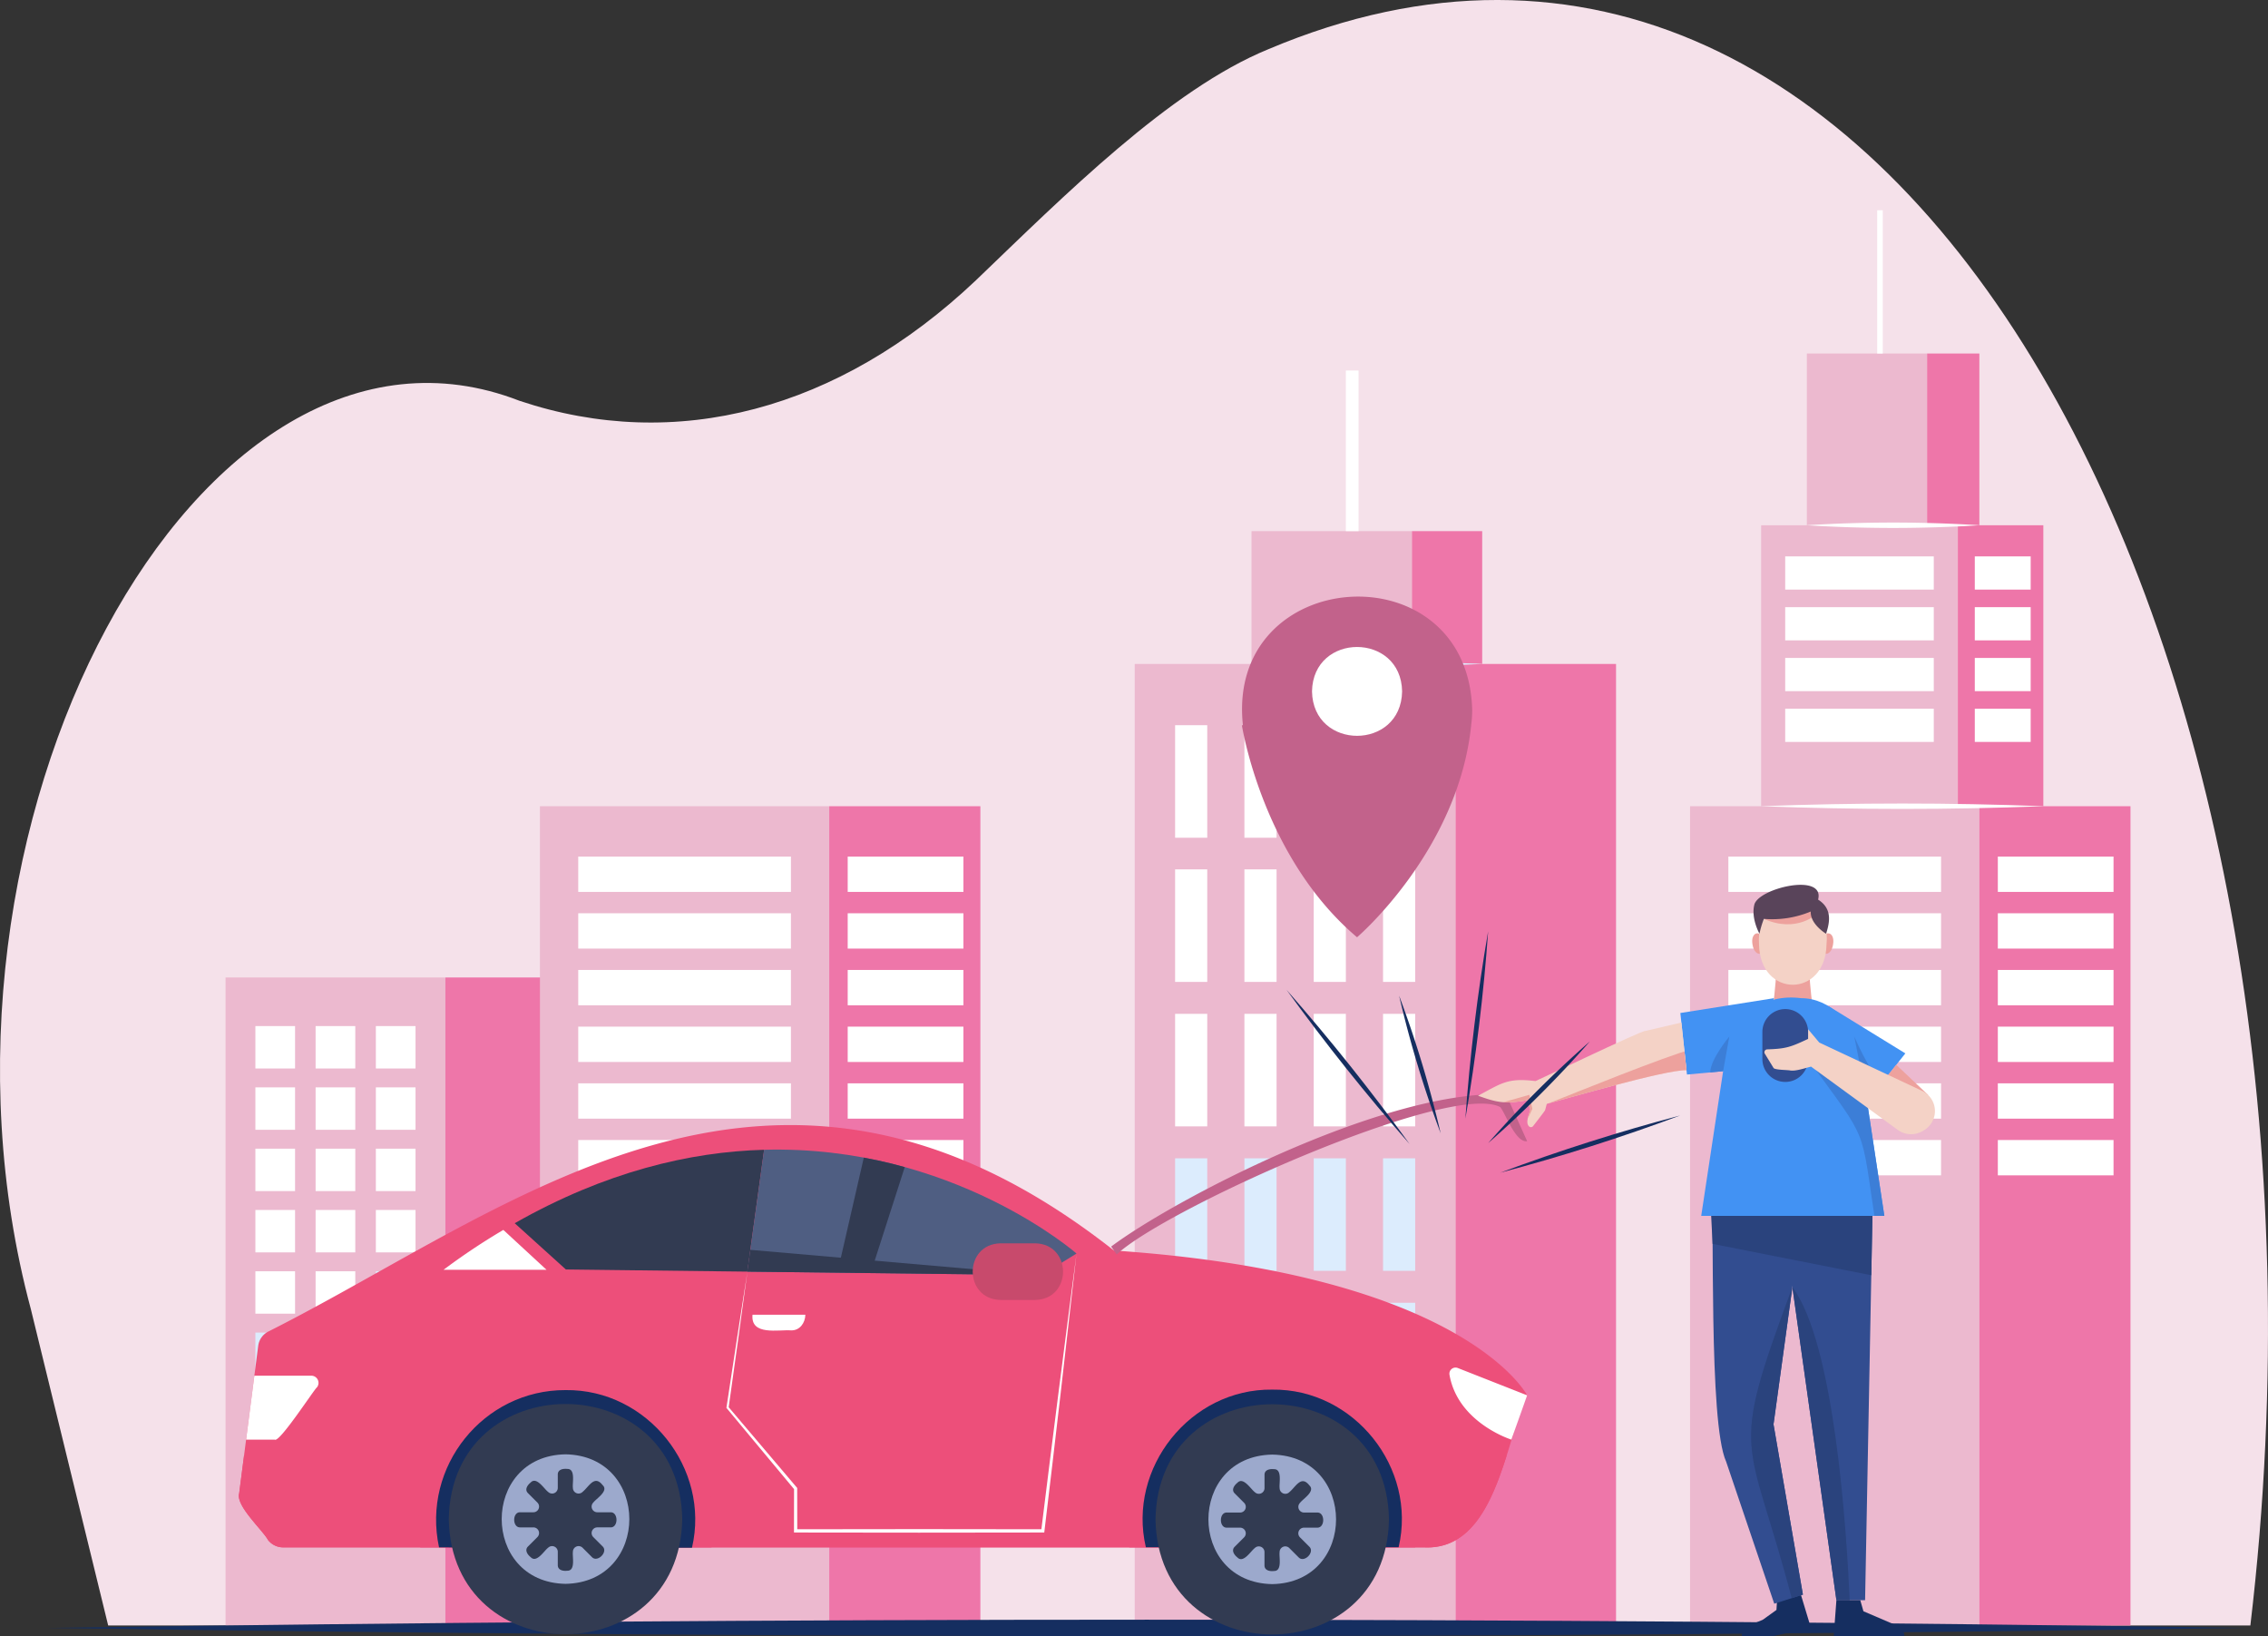 <svg xmlns="http://www.w3.org/2000/svg" xmlns:xlink="http://www.w3.org/1999/xlink" width="559.12" height="403.265" viewBox="0 0 559.12 403.265">
  <rect x="0" y="0" width="559.12" height="403.265" fill="#333333" stroke="none"/>
  <defs>
    <clipPath id="clip-path">
      <path id="Path_118580" data-name="Path 118580" d="M239.447,1218.086H520.735c17.622.807,19.9-25.917,25.391-37.482,0,0-15.333-29.842-101.874-35.689-83.872-66-148.121-10.392-208.406,19.942a4.624,4.624,0,0,0-2.551,3.562l-4.693,36.349c-.928,3.041,5.887,9.162,7.1,11.479A4.729,4.729,0,0,0,239.447,1218.086Z" transform="translate(-228.516 -1113.993)" fill="#ed4f7a"/>
    </clipPath>
    <clipPath id="clip-path-2">
      <path id="Path_118597" data-name="Path 118597" d="M824.59,1164.445s-30.623-26.854-77.015-25.573l-4.132,30.037,72.517.865Z" transform="translate(-743.444 -1138.828)" fill="#323b52"/>
    </clipPath>
    <clipPath id="clip-path-3">
      <path id="Path_118612" data-name="Path 118612" d="M1767.689,899.024c.207,13.314,16.432,13.313,16.638,0C1785.8,885.395,1766.654,885.261,1767.689,899.024Z" transform="translate(-1767.649 -888.752)" fill="#f4d2c6"/>
    </clipPath>
    <clipPath id="clip-path-4">
      <path id="Path_118617" data-name="Path 118617" d="M1809.167,1162.285l-2.007,105.166h-7.073l-14.825-105.4Z" transform="translate(-1785.262 -1162.048)" fill="#324d90"/>
    </clipPath>
    <clipPath id="clip-path-5">
      <path id="Path_118620" data-name="Path 118620" d="M1743.248,1162.048l-8.5,61.827-.073.012,7.285,42.189-7.062,2.243-11.863-35.017c-4.391-9.618-2.793-60.025-3.693-71.016Z" transform="translate(-1719.343 -1162.048)" fill="#324d90"/>
    </clipPath>
    <clipPath id="clip-path-6">
      <path id="Path_118624" data-name="Path 118624" d="M1715.169,999.735c1.59-10.573,9.663-15.874,18.714-14.7,7.187,0,13.346,6.186,14.634,14.7l5.9,38.962H1709.27Z" transform="translate(-1709.27 -984.875)" fill="#4292f3"/>
    </clipPath>
    <clipPath id="clip-path-7">
      <path id="Path_118633" data-name="Path 118633" d="M1569.436,1010.228l-8.821,2.05c-.578-.342-28.53,13.148-29.719,13.54l4.009,4.812c5.733-1.483,30.294-8.737,35.791-8.666Z" transform="translate(-1530.897 -1010.228)" fill="#f4d2c6"/>
    </clipPath>
    <clipPath id="clip-path-8">
      <path id="Path_118636" data-name="Path 118636" d="M1497.4,1068.69c-6.864-.849-8.327.567-14.115,3.612,5.119,1.85,6.747,1.993,12.111,1.13l.759,2.135c-.122,1.188-1.262,3.136-.371,4.214h0a.678.678,0,0,0,1.079.012c.96-1.235,2.856-3.686,2.937-3.889.109-.272.708-2.668.708-2.668Z" transform="translate(-1483.288 -1068.447)" fill="#f4d2c6"/>
    </clipPath>
  </defs>
  <g id="img_overview" data-name="img overview" transform="translate(-165.14 -311.847)">
    <g id="Group_222193" data-name="Group 222193" transform="translate(165.14 311.846)">
      <g id="Group_222184" data-name="Group 222184" transform="translate(0)">
        <path id="Path_118572" data-name="Path 118572" d="M477.835,323.971c-24.31,9.923-50.577,36.326-72.13,56.986-33.791,31.986-73.977,42.586-112.5,29.674C214.168,379.945,140.98,515.97,172.732,634.466c0,0,19.079,78.029,19.079,78.029h528.1c28.367-238.943-85.446-454.766-242.076-388.525" transform="translate(-165.14 -311.846)" fill="#f5e1ea"/>
        <g id="Group_222183" data-name="Group 222183" transform="translate(55.601 51.827)">
          <g id="Group_222163" data-name="Group 222163" transform="translate(224.131 39.501)">
            <path id="Path_118643" data-name="Path 118643" d="M0,0H79.108V237H0Z" transform="translate(0 72.321)" fill="#ecb9cf"/>
            <rect id="Rectangle_158555" data-name="Rectangle 158555" width="39.554" height="237" transform="translate(79.108 72.321)" fill="#ee76a9"/>
            <g id="Group_222161" data-name="Group 222161" transform="translate(9.961 87.417)">
              <g id="Group_222156" data-name="Group 222156">
                <rect id="Rectangle_158556" data-name="Rectangle 158556" width="7.925" height="27.738" fill="#fff"/>
                <rect id="Rectangle_158557" data-name="Rectangle 158557" width="7.925" height="27.738" transform="translate(17.087)" fill="#fff"/>
                <rect id="Rectangle_158558" data-name="Rectangle 158558" width="7.925" height="27.738" transform="translate(34.175)" fill="#dcecfd"/>
                <rect id="Rectangle_158559" data-name="Rectangle 158559" width="7.925" height="27.738" transform="translate(51.262)" fill="#dcecfd"/>
              </g>
              <g id="Group_222157" data-name="Group 222157" transform="translate(0 35.537)">
                <rect id="Rectangle_158560" data-name="Rectangle 158560" width="7.925" height="27.738" fill="#fff"/>
                <rect id="Rectangle_158561" data-name="Rectangle 158561" width="7.925" height="27.738" transform="translate(17.087)" fill="#fff"/>
                <rect id="Rectangle_158562" data-name="Rectangle 158562" width="7.925" height="27.738" transform="translate(34.175)" fill="#fff"/>
                <rect id="Rectangle_158563" data-name="Rectangle 158563" width="7.925" height="27.738" transform="translate(51.262)" fill="#fff"/>
              </g>
              <g id="Group_222158" data-name="Group 222158" transform="translate(0 71.145)">
                <rect id="Rectangle_158564" data-name="Rectangle 158564" width="7.925" height="27.738" fill="#fff"/>
                <rect id="Rectangle_158565" data-name="Rectangle 158565" width="7.925" height="27.738" transform="translate(17.087)" fill="#fff"/>
                <rect id="Rectangle_158566" data-name="Rectangle 158566" width="7.925" height="27.738" transform="translate(34.175)" fill="#fff"/>
                <rect id="Rectangle_158567" data-name="Rectangle 158567" width="7.925" height="27.738" transform="translate(51.262)" fill="#fff"/>
              </g>
              <g id="Group_222159" data-name="Group 222159" transform="translate(0 106.753)">
                <rect id="Rectangle_158568" data-name="Rectangle 158568" width="7.925" height="27.738" fill="#dcecfd"/>
                <rect id="Rectangle_158569" data-name="Rectangle 158569" width="7.925" height="27.738" transform="translate(17.087)" fill="#dcecfd"/>
                <rect id="Rectangle_158570" data-name="Rectangle 158570" width="7.925" height="27.738" transform="translate(34.175)" fill="#dcecfd"/>
                <rect id="Rectangle_158571" data-name="Rectangle 158571" width="7.925" height="27.738" transform="translate(51.262)" fill="#dcecfd"/>
              </g>
              <g id="Group_222160" data-name="Group 222160" transform="translate(0 142.361)">
                <rect id="Rectangle_158572" data-name="Rectangle 158572" width="7.925" height="27.738" fill="#dcecfd"/>
                <rect id="Rectangle_158573" data-name="Rectangle 158573" width="7.925" height="27.738" transform="translate(17.087)" fill="#dcecfd"/>
                <rect id="Rectangle_158574" data-name="Rectangle 158574" width="7.925" height="27.738" transform="translate(34.175)" fill="#dcecfd"/>
                <rect id="Rectangle_158575" data-name="Rectangle 158575" width="7.925" height="27.738" transform="translate(51.262)" fill="#dcecfd"/>
              </g>
            </g>
            <g id="Group_222162" data-name="Group 222162" transform="translate(28.794)">
              <rect id="Rectangle_158576" data-name="Rectangle 158576" width="39.554" height="32.738" transform="translate(0 39.583)" fill="#ecb9cf"/>
              <path id="Path_118644" data-name="Path 118644" d="M0,0H17.319V32.738H0Z" transform="translate(39.554 39.583)" fill="#ee76a9"/>
              <rect id="Rectangle_158578" data-name="Rectangle 158578" width="3.126" height="39.583" transform="translate(23.266)" fill="#fff"/>
            </g>
            <path id="Path_118573" data-name="Path 118573" d="M1179.741,848.49c18.868-.885,38-.892,56.873,0-18.868.893-38,.885-56.873,0Z" transform="translate(-1150.947 -776.168)" fill="#dcecfd"/>
          </g>
          <g id="Group_222171" data-name="Group 222171" transform="translate(0 189.101)">
            <rect id="Rectangle_158579" data-name="Rectangle 158579" width="54.195" height="159.721" fill="#ecb9cf"/>
            <path id="Path_118642" data-name="Path 118642" d="M0,0H35.563V159.721H0Z" transform="translate(54.195)" fill="#ee76a9"/>
            <g id="Group_222170" data-name="Group 222170" transform="translate(7.359 11.979)">
              <g id="Group_222164" data-name="Group 222164">
                <rect id="Rectangle_158581" data-name="Rectangle 158581" width="9.78" height="10.452" fill="#fff"/>
                <rect id="Rectangle_158582" data-name="Rectangle 158582" width="9.78" height="10.452" transform="translate(14.848)" fill="#fff"/>
                <rect id="Rectangle_158583" data-name="Rectangle 158583" width="9.78" height="10.452" transform="translate(29.697)" fill="#fff"/>
              </g>
              <g id="Group_222165" data-name="Group 222165" transform="translate(0 15.109)">
                <rect id="Rectangle_158584" data-name="Rectangle 158584" width="9.78" height="10.452" fill="#fff"/>
                <rect id="Rectangle_158585" data-name="Rectangle 158585" width="9.78" height="10.452" transform="translate(14.848)" fill="#fff"/>
                <rect id="Rectangle_158586" data-name="Rectangle 158586" width="9.78" height="10.452" transform="translate(29.697)" fill="#fff"/>
              </g>
              <g id="Group_222166" data-name="Group 222166" transform="translate(0 30.217)">
                <rect id="Rectangle_158587" data-name="Rectangle 158587" width="9.78" height="10.452" fill="#fff"/>
                <rect id="Rectangle_158588" data-name="Rectangle 158588" width="9.78" height="10.452" transform="translate(14.848)" fill="#fff"/>
                <rect id="Rectangle_158589" data-name="Rectangle 158589" width="9.78" height="10.452" transform="translate(29.697)" fill="#fff"/>
              </g>
              <g id="Group_222167" data-name="Group 222167" transform="translate(0 45.326)">
                <rect id="Rectangle_158590" data-name="Rectangle 158590" width="9.78" height="10.452" fill="#fff"/>
                <rect id="Rectangle_158591" data-name="Rectangle 158591" width="9.78" height="10.452" transform="translate(14.848)" fill="#fff"/>
                <rect id="Rectangle_158592" data-name="Rectangle 158592" width="9.78" height="10.452" transform="translate(29.697)" fill="#fff"/>
              </g>
              <g id="Group_222168" data-name="Group 222168" transform="translate(0 60.434)">
                <rect id="Rectangle_158593" data-name="Rectangle 158593" width="9.78" height="10.452" fill="#fff"/>
                <rect id="Rectangle_158594" data-name="Rectangle 158594" width="9.78" height="10.452" transform="translate(14.848)" fill="#fff"/>
                <rect id="Rectangle_158595" data-name="Rectangle 158595" width="9.78" height="10.452" transform="translate(29.697)" fill="#dcecfd"/>
              </g>
              <g id="Group_222169" data-name="Group 222169" transform="translate(0 75.543)">
                <rect id="Rectangle_158596" data-name="Rectangle 158596" width="9.78" height="10.452" fill="#dcecfd"/>
                <rect id="Rectangle_158597" data-name="Rectangle 158597" width="9.78" height="10.452" transform="translate(14.848)" fill="#dcecfd"/>
                <rect id="Rectangle_158598" data-name="Rectangle 158598" width="9.78" height="10.452" transform="translate(29.697)" fill="#dcecfd"/>
              </g>
            </g>
          </g>
          <g id="Group_222175" data-name="Group 222175" transform="translate(77.509 146.891)">
            <g id="Group_222173" data-name="Group 222173">
              <rect id="Rectangle_158599" data-name="Rectangle 158599" width="71.317" height="201.932" fill="#ecb9cf"/>
              <rect id="Rectangle_158600" data-name="Rectangle 158600" width="37.26" height="200.909" transform="translate(71.317)" fill="#ee76a9"/>
              <g id="Group_222172" data-name="Group 222172" transform="translate(9.442 12.41)">
                <rect id="Rectangle_158601" data-name="Rectangle 158601" width="52.432" height="8.707" fill="#fff"/>
                <rect id="Rectangle_158602" data-name="Rectangle 158602" width="52.432" height="8.707" transform="translate(0 13.973)" fill="#fff"/>
                <rect id="Rectangle_158603" data-name="Rectangle 158603" width="52.432" height="8.707" transform="translate(0 27.945)" fill="#fff"/>
                <rect id="Rectangle_158604" data-name="Rectangle 158604" width="52.432" height="8.707" transform="translate(0 41.918)" fill="#fff"/>
                <rect id="Rectangle_158605" data-name="Rectangle 158605" width="52.432" height="8.707" transform="translate(0 55.89)" fill="#fff"/>
                <rect id="Rectangle_158606" data-name="Rectangle 158606" width="52.432" height="8.707" transform="translate(0 69.863)" fill="#fff"/>
              </g>
            </g>
            <g id="Group_222174" data-name="Group 222174" transform="translate(75.872 12.41)">
              <rect id="Rectangle_158607" data-name="Rectangle 158607" width="28.524" height="8.707" fill="#fff"/>
              <rect id="Rectangle_158608" data-name="Rectangle 158608" width="28.524" height="8.707" transform="translate(0 13.973)" fill="#fff"/>
              <rect id="Rectangle_158609" data-name="Rectangle 158609" width="28.524" height="8.707" transform="translate(0 27.945)" fill="#fff"/>
              <rect id="Rectangle_158610" data-name="Rectangle 158610" width="28.524" height="8.707" transform="translate(0 41.918)" fill="#fff"/>
              <rect id="Rectangle_158611" data-name="Rectangle 158611" width="28.524" height="8.707" transform="translate(0 55.89)" fill="#fff"/>
              <rect id="Rectangle_158612" data-name="Rectangle 158612" width="28.524" height="8.707" transform="translate(0 69.863)" fill="#fff"/>
            </g>
          </g>
          <g id="Group_222182" data-name="Group 222182" transform="translate(361.043)">
            <g id="Group_222179" data-name="Group 222179" transform="translate(0 146.891)">
              <g id="Group_222177" data-name="Group 222177">
                <rect id="Rectangle_158613" data-name="Rectangle 158613" width="71.317" height="201.932" fill="#ecb9cf"/>
                <rect id="Rectangle_158614" data-name="Rectangle 158614" width="37.259" height="201.932" transform="translate(71.317)" fill="#ee76a9"/>
                <g id="Group_222176" data-name="Group 222176" transform="translate(9.442 12.41)">
                  <rect id="Rectangle_158615" data-name="Rectangle 158615" width="52.432" height="8.707" fill="#fff"/>
                  <rect id="Rectangle_158616" data-name="Rectangle 158616" width="52.432" height="8.707" transform="translate(0 13.973)" fill="#fff"/>
                  <rect id="Rectangle_158617" data-name="Rectangle 158617" width="52.432" height="8.707" transform="translate(0 27.945)" fill="#fff"/>
                  <rect id="Rectangle_158618" data-name="Rectangle 158618" width="52.432" height="8.707" transform="translate(0 41.918)" fill="#fff"/>
                  <rect id="Rectangle_158619" data-name="Rectangle 158619" width="52.432" height="8.707" transform="translate(0 55.89)" fill="#fff"/>
                  <rect id="Rectangle_158620" data-name="Rectangle 158620" width="52.432" height="8.707" transform="translate(0 69.863)" fill="#fff"/>
                </g>
              </g>
              <g id="Group_222178" data-name="Group 222178" transform="translate(75.872 12.41)">
                <rect id="Rectangle_158621" data-name="Rectangle 158621" width="28.524" height="8.707" fill="#fff"/>
                <rect id="Rectangle_158622" data-name="Rectangle 158622" width="28.524" height="8.707" transform="translate(0 13.973)" fill="#fff"/>
                <rect id="Rectangle_158623" data-name="Rectangle 158623" width="28.524" height="8.707" transform="translate(0 27.945)" fill="#fff"/>
                <rect id="Rectangle_158624" data-name="Rectangle 158624" width="28.524" height="8.707" transform="translate(0 41.918)" fill="#fff"/>
                <rect id="Rectangle_158625" data-name="Rectangle 158625" width="28.524" height="8.707" transform="translate(0 55.89)" fill="#fff"/>
                <rect id="Rectangle_158626" data-name="Rectangle 158626" width="28.524" height="8.707" transform="translate(0 69.863)" fill="#fff"/>
              </g>
            </g>
            <rect id="Rectangle_158627" data-name="Rectangle 158627" width="48.491" height="69.253" transform="translate(17.522 77.638)" fill="#ecb9cf"/>
            <rect id="Rectangle_158628" data-name="Rectangle 158628" width="21.079" height="69.253" transform="translate(66.013 77.638)" fill="#ee76a9"/>
            <rect id="Rectangle_158629" data-name="Rectangle 158629" width="29.639" height="42.33" transform="translate(28.794 35.308)" fill="#ecb9cf"/>
            <rect id="Rectangle_158630" data-name="Rectangle 158630" width="12.884" height="42.33" transform="translate(58.433 35.308)" fill="#ee76a9"/>
            <path id="Path_118574" data-name="Path 118574" d="M1592.914,963.813c23.085-.885,46.484-.892,69.57,0-23.085.892-46.484.885-69.57,0Z" transform="translate(-1575.392 -816.923)" fill="#fff"/>
            <path id="Path_118575" data-name="Path 118575" d="M1629.982,736.071a339.646,339.646,0,0,1,42.523,0,339.506,339.506,0,0,1-42.523,0Z" transform="translate(-1601.188 -658.434)" fill="#fff"/>
            <g id="Group_222180" data-name="Group 222180" transform="translate(23.453 85.312)">
              <rect id="Rectangle_158631" data-name="Rectangle 158631" width="36.629" height="8.183" fill="#fff"/>
              <rect id="Rectangle_158632" data-name="Rectangle 158632" width="36.629" height="8.183" transform="translate(0 12.515)" fill="#fff"/>
              <rect id="Rectangle_158633" data-name="Rectangle 158633" width="36.629" height="8.183" transform="translate(0 25.031)" fill="#fff"/>
              <rect id="Rectangle_158634" data-name="Rectangle 158634" width="36.629" height="8.183" transform="translate(0 37.546)" fill="#fff"/>
            </g>
            <g id="Group_222181" data-name="Group 222181" transform="translate(70.193 85.312)">
              <rect id="Rectangle_158635" data-name="Rectangle 158635" width="13.779" height="8.183" fill="#fff"/>
              <rect id="Rectangle_158636" data-name="Rectangle 158636" width="13.779" height="8.183" transform="translate(0 12.515)" fill="#fff"/>
              <rect id="Rectangle_158637" data-name="Rectangle 158637" width="13.779" height="8.183" transform="translate(0 25.031)" fill="#fff"/>
              <rect id="Rectangle_158638" data-name="Rectangle 158638" width="13.779" height="8.183" transform="translate(0 37.546)" fill="#fff"/>
            </g>
            <rect id="Rectangle_158639" data-name="Rectangle 158639" width="1.375" height="35.308" transform="translate(46.133)" fill="#fff"/>
          </g>
        </g>
      </g>
    </g>
    <path id="Path_118576" data-name="Path 118576" d="M203.228,1626.718c179.858-2.684,362.379-2.711,542.234,0-179.854,2.712-362.376,2.685-542.234,0Z" transform="translate(-26.506 -913.629)" fill="#152e60"/>
    <g id="Group_222206" data-name="Group 222206" transform="translate(224.014 581.559)">
      <g id="Group_222205" data-name="Group 222205" transform="translate(0 0)">
        <g id="Group_222204" data-name="Group 222204" transform="translate(0 7.591)">
          <g id="Group_222195" data-name="Group 222195">
            <path id="Path_118577" data-name="Path 118577" d="M239.447,1218.086H520.735c17.622.807,19.9-25.917,25.391-37.482,0,0-15.333-29.842-101.874-35.689-83.872-66-148.121-10.392-208.406,19.942a4.624,4.624,0,0,0-2.551,3.562l-4.693,36.349c-.928,3.041,5.887,9.162,7.1,11.479A4.729,4.729,0,0,0,239.447,1218.086Z" transform="translate(-228.516 -1113.993)" fill="#ed4f7a"/>
            <g id="Group_222194" data-name="Group 222194" clip-path="url(#clip-path)">
              <rect id="Rectangle_158654" data-name="Rectangle 158654" width="326.543" height="24.865" transform="translate(-8.932 81.471)" fill="#ed4f7a"/>
              <path id="Path_118578" data-name="Path 118578" d="M1163.474,1363.367c47.819.817,47.811,71.946,0,72.756-47.818-.817-47.81-71.946,0-72.756" transform="translate(-908.709 -1302.652)" fill="#ed4f7a"/>
              <path id="Path_118579" data-name="Path 118579" d="M483.021,1406.355c-.817,47.819-71.946,47.812-72.756,0C411.082,1358.536,482.211,1358.544,483.021,1406.355Z" transform="translate(-366.015 -1308.043)" fill="#ed4f7a"/>
            </g>
          </g>
          <g id="Group_222197" data-name="Group 222197" transform="translate(48.632 65.321)">
            <path id="Path_118581" data-name="Path 118581" d="M460.193,1382.289c-20.237-.086-35.507,18.856-31.2,38.769,15.157.043,47.095.136,62.354.091C495.941,1401.576,480.347,1382.03,460.193,1382.289Z" transform="translate(-428.262 -1382.286)" fill="#152e60"/>
            <g id="Group_222196" data-name="Group 222196" transform="translate(3.131 3.426)">
              <path id="Path_118582" data-name="Path 118582" d="M498.677,1424.728c-.646,37.829-56.915,37.823-57.556,0C441.767,1386.9,498.037,1386.905,498.677,1424.728Z" transform="translate(-441.121 -1396.358)" fill="#323b52"/>
              <path id="Path_118583" data-name="Path 118583" d="M510.434,1479.241c-20.979-.376-20.976-31.553,0-31.926C531.413,1447.691,531.409,1478.868,510.434,1479.241Z" transform="translate(-481.656 -1434.909)" fill="#9ca9cc"/>
              <path id="Path_118584" data-name="Path 118584" d="M531.11,1472.712h-3.265a1.4,1.4,0,0,1-.991-2.392c.7-.968,3.869-2.841,2.309-4.29-2.034-2.632-3.378.381-4.944,1.655a1.4,1.4,0,0,1-2.392-.991c-.174-1.2.711-4.718-1.4-4.666-1.005-.111-2.345.126-2.326,1.4v3.265a1.4,1.4,0,0,1-2.392.991c-.968-.7-2.841-3.869-4.29-2.309-.789.632-1.568,1.747-.654,2.635l2.309,2.309a1.4,1.4,0,0,1-.991,2.392h-3.265c-1.951-.051-1.946,3.779,0,3.727h3.265a1.4,1.4,0,0,1,.991,2.392l-2.309,2.309c-.9.88-.145,2.012.654,2.635,1.457,1.548,3.312-1.587,4.29-2.309a1.4,1.4,0,0,1,2.392.991v3.265c-.018,1.262,1.321,1.525,2.326,1.4,2.114.041,1.228-3.446,1.4-4.667a1.4,1.4,0,0,1,2.392-.991l2.309,2.309c1.365,1.4,4.036-1.272,2.635-2.635l-2.309-2.309a1.4,1.4,0,0,1,.991-2.392h3.265C533.061,1476.49,533.056,1472.66,531.11,1472.712Z" transform="translate(-491.229 -1446.021)" fill="#323b52"/>
              <path id="Path_118585" data-name="Path 118585" d="M547.332,1495.454c-.128,7.478-11.251,7.476-11.377,0C536.083,1487.976,547.206,1487.977,547.332,1495.454Z" transform="translate(-512.866 -1467.085)" fill="#323b52"/>
            </g>
          </g>
          <g id="Group_222199" data-name="Group 222199" transform="translate(222.801 65.202)">
            <path id="Path_118586" data-name="Path 118586" d="M1175.585,1381.8c-20.154-.26-35.748,19.289-31.155,38.86h62.311C1211.333,1401.084,1195.739,1381.538,1175.585,1381.8Z" transform="translate(-1143.621 -1381.795)" fill="#152e60"/>
            <g id="Group_222198" data-name="Group 222198" transform="translate(3.186 3.611)">
              <path id="Path_118587" data-name="Path 118587" d="M1214.263,1425c-.646,37.829-56.916,37.823-57.556,0C1157.353,1387.168,1213.622,1387.174,1214.263,1425Z" transform="translate(-1156.707 -1396.628)" fill="#323b52"/>
              <path id="Path_118588" data-name="Path 118588" d="M1226.019,1479.51c-20.979-.376-20.976-31.553,0-31.926C1247,1447.96,1246.995,1479.137,1226.019,1479.51Z" transform="translate(-1197.241 -1435.178)" fill="#9ca9cc"/>
              <path id="Path_118589" data-name="Path 118589" d="M1246.7,1472.981h-3.265a1.4,1.4,0,0,1-.991-2.392c.7-.968,3.869-2.841,2.309-4.29-2.034-2.632-3.378.381-4.944,1.655a1.4,1.4,0,0,1-2.392-.991c-.174-1.2.711-4.718-1.4-4.666-1-.11-2.345.127-2.326,1.4v3.265a1.4,1.4,0,0,1-2.392.991c-.968-.7-2.841-3.869-4.29-2.308-.789.632-1.568,1.747-.654,2.635l2.308,2.309a1.4,1.4,0,0,1-.991,2.392H1224.4c-1.951-.051-1.946,3.779,0,3.727h3.265a1.4,1.4,0,0,1,.991,2.392l-2.309,2.309c-.905.88-.144,2.012.654,2.635,1.457,1.548,3.312-1.587,4.29-2.309a1.4,1.4,0,0,1,2.392.991v3.265c-.018,1.262,1.321,1.525,2.326,1.4,2.114.041,1.228-3.446,1.4-4.666a1.4,1.4,0,0,1,2.392-.991l2.309,2.309c1.365,1.4,4.036-1.272,2.635-2.635l-2.309-2.309a1.4,1.4,0,0,1,.991-2.392h3.265C1248.647,1476.759,1248.642,1472.929,1246.7,1472.981Z" transform="translate(-1206.815 -1446.29)" fill="#323b52"/>
              <path id="Path_118590" data-name="Path 118590" d="M1262.918,1495.724c-.128,7.478-11.251,7.476-11.377,0C1251.669,1488.246,1262.792,1488.247,1262.918,1495.724Z" transform="translate(-1228.452 -1467.354)" fill="#323b52"/>
            </g>
          </g>
          <path id="Path_118591" data-name="Path 118591" d="M808.533,1244.044c-2.473,22.079-5.258,46.4-7.911,68.411l-.042.352c-15.576.036-46.124.057-61.7,0v-.4l.017-10.436.091.249c-4.206-5.042-12.571-15.087-16.767-20.135,1.594-10.527,3.521-23.057,5.175-33.577-1.42,10.511-3.142,23.032-4.629,33.537l-.06-.211c4.258,5.011,12.714,14.978,16.963,19.995,0,.182.017,10.4.017,10.577l-.4-.4c15.184-.055,45.76-.036,60.942,0l-.4.352c2.7-22,5.808-46.3,8.706-68.315Z" transform="translate(-602.017 -1212.38)" fill="#fff"/>
          <path id="Path_118592" data-name="Path 118592" d="M758.137,1309.877c-3.108-.239-10.059,1.4-9.546-3.852h13.022C761.581,1308.01,760.268,1309.911,758.137,1309.877Z" transform="translate(-621.948 -1259.271)" fill="#fff"/>
          <path id="Path_118593" data-name="Path 118593" d="M450.54,1220.138l10.652,9.832h-25.4A160.436,160.436,0,0,1,450.54,1220.138Z" transform="translate(-385.326 -1194.295)" fill="#fff"/>
          <g id="Group_222202" data-name="Group 222202" transform="translate(68.015 6.047)">
            <path id="Path_118594" data-name="Path 118594" d="M507.871,1157.114l12.614,11.4,44.741.533,4.132-30.037C551.02,1139.518,530.22,1144.418,507.871,1157.114Z" transform="translate(-507.871 -1138.967)" fill="#323b52"/>
            <g id="Group_222201" data-name="Group 222201" transform="translate(57.355)">
              <path id="Path_118595" data-name="Path 118595" d="M824.59,1164.445s-30.623-26.854-77.015-25.573l-4.132,30.037,72.517.865Z" transform="translate(-743.444 -1138.828)" fill="#4f5e82"/>
              <g id="Group_222200" data-name="Group 222200" clip-path="url(#clip-path-2)">
                <path id="Path_118596" data-name="Path 118596" d="M842.708,1139.011l-6.585,28.709h8.384l8.783-27.346Z" transform="translate(-813.558 -1138.966)" fill="#323b52"/>
              </g>
            </g>
          </g>
          <path id="Path_118598" data-name="Path 118598" d="M744.183,1240.33l71.778,6.234-72.516-.865Z" transform="translate(-618.075 -1209.571)" fill="#323b52"/>
          <path id="Path_118599" data-name="Path 118599" d="M987.018,1247.675h-8.508c-9.171-.156-9.174-13.8,0-13.957h8.507C996.189,1233.874,996.192,1247.52,987.018,1247.675Z" transform="translate(-790.705 -1204.568)" fill="#c84a6c"/>
          <g id="Group_222203" data-name="Group 222203" transform="translate(1.797 59.773)">
            <path id="Path_118600" data-name="Path 118600" d="M1456.36,1359.606l17.1,6.731-3.889,10.918s-13.183-4.119-15.258-15.989A1.512,1.512,0,0,1,1456.36,1359.606Z" transform="translate(-1157.65 -1359.499)" fill="#fff"/>
            <path id="Path_118601" data-name="Path 118601" d="M237.929,1367.712h14.039a1.775,1.775,0,0,1,1.428,2.83c-.717.515-9.314,13.813-10.446,12.927h-7.055Z" transform="translate(-235.895 -1365.712)" fill="#fff"/>
          </g>
        </g>
        <path id="Path_118602" data-name="Path 118602" d="M1214.361,1094.391l-4.446-9.874a2.89,2.89,0,0,0-2.768-1.7c-29.732-.239-80.119,26.133-95.343,37.537l1.364,1.945c12.17-11.37,82.3-42.775,94.571-36.317C1209.1,1087.677,1211.469,1094.763,1214.361,1094.391Z" transform="translate(-896.75 -1082.815)" fill="#c2628b"/>
      </g>
    </g>
    <g id="Group_222207" data-name="Group 222207" transform="translate(471.297 458.894)">
      <path id="Path_118604" data-name="Path 118604" d="M1228.726,823.36c-1.047-39.785-60.773-35.788-56.521,3.759h-.255s5.01,32.5,28.388,52.27c0,0,24.945-21.295,28.141-52.27h-.008A28.577,28.577,0,0,0,1228.726,823.36Z" transform="translate(-1171.949 -795.419)" fill="#c2628b"/>
      <path id="Path_118605" data-name="Path 118605" d="M1251,847.209c-.249,14.6-21.963,14.6-22.21,0C1229.035,832.612,1250.749,832.614,1251,847.209Z" transform="translate(-1211.502 -823.842)" fill="#fff"/>
    </g>
    <g id="Group_222225" data-name="Group 222225" transform="translate(529.513 529.936)">
      <path id="Path_118606" data-name="Path 118606" d="M1838.244,993.641l18.928,11.637-10.544,13.22Z" transform="translate(-1751.823 -963.729)" fill="#4292f3"/>
      <g id="Group_222213" data-name="Group 222213" transform="translate(67.585 4.374)">
        <g id="Group_222212" data-name="Group 222212">
          <g id="Group_222208" data-name="Group 222208" transform="translate(0 7.575)">
            <path id="Path_118607" data-name="Path 118607" d="M1830.484,922.142c-.6,3.344,2.39,3.851,2.93.5C1834.011,919.3,1831.024,918.788,1830.484,922.142Z" transform="translate(-1813.478 -919.865)" fill="#eda19d"/>
            <path id="Path_118608" data-name="Path 118608" d="M1763.889,922.142c.6,3.344-2.39,3.851-2.93.5C1760.362,919.3,1763.349,918.788,1763.889,922.142Z" transform="translate(-1760.88 -919.865)" fill="#eda19d"/>
          </g>
          <g id="Group_222211" data-name="Group 222211" transform="translate(1.648)">
            <path id="Path_118609" data-name="Path 118609" d="M1780.454,940.986h8.623c-1.04,2.969,1.229,17.841,1.229,17.841h-11.082S1781.494,943.955,1780.454,940.986Z" transform="translate(-1776.406 -928.269)" fill="#eda19d"/>
            <g id="Group_222210" data-name="Group 222210">
              <path id="Path_118610" data-name="Path 118610" d="M1767.689,899.024c.207,13.314,16.432,13.313,16.638,0C1785.8,885.395,1766.654,885.261,1767.689,899.024Z" transform="translate(-1767.649 -888.752)" fill="#f4d2c6"/>
              <g id="Group_222209" data-name="Group 222209" clip-path="url(#clip-path-3)">
                <path id="Path_118611" data-name="Path 118611" d="M1774.7,893.807s-5.019,4.863-13.1,1.255h0l12.031-3.284Z" transform="translate(-1760.357 -891.041)" fill="#eda19d"/>
              </g>
            </g>
          </g>
        </g>
      </g>
      <path id="Path_118613" data-name="Path 118613" d="M1780.11,882.84s-3.938-2.34-3.774-5.473a24.721,24.721,0,0,1-11.546,1.815,20.841,20.841,0,0,0-1.091,3.658s-2.1-3.709-1.288-7.085c.808-4.091,17.478-8.1,15.737-1.327C1781.57,876.6,1781.117,879.8,1780.11,882.84Z" transform="translate(-1694.312 -870.786)" fill="#59445a"/>
      <path id="Path_118614" data-name="Path 118614" d="M1750.359,1598.5c-.225-2.5,3.624-3.213,5.241-4.079l3.3-2.375.168-2.839,5.744-1.278,2.57,8.5-9.3,2.069-.026-.036Z" transform="translate(-1685.328 -1413.324)" fill="#152e60"/>
      <g id="Group_222215" data-name="Group 222215" transform="translate(73.522 70.914)">
        <path id="Path_118615" data-name="Path 118615" d="M1809.167,1162.285l-2.007,105.166h-7.073l-14.825-105.4Z" transform="translate(-1785.262 -1162.048)" fill="#324d90"/>
        <g id="Group_222214" data-name="Group 222214" clip-path="url(#clip-path-4)">
          <path id="Path_118616" data-name="Path 118616" d="M1801.581,1278.067c10.278,13.653,13.373,58.934,14.185,78.583h-6.205l-7.675-48.18-.3-30.4" transform="translate(-1797.608 -1249.82)" fill="#2a437d"/>
        </g>
      </g>
      <g id="Group_222217" data-name="Group 222217" transform="translate(57.472 70.914)">
        <path id="Path_118618" data-name="Path 118618" d="M1743.248,1162.048l-8.5,61.827-.073.012,7.285,42.189-7.062,2.243-11.863-35.017c-4.391-9.618-2.793-60.025-3.693-71.016Z" transform="translate(-1719.343 -1162.048)" fill="#324d90"/>
        <g id="Group_222216" data-name="Group 222216" clip-path="url(#clip-path-5)">
          <path id="Path_118619" data-name="Path 118619" d="M1769.938,1278.067c-15.986,42.926-10.928,35.449-.032,77.156l5.569-1.714-6.787-44.044,1.251-31.4" transform="translate(-1749.916 -1249.82)" fill="#2a437d"/>
        </g>
      </g>
      <path id="Path_118621" data-name="Path 118621" d="M1849.984,1594.967l.78,2.734,8.432,3.613a2.73,2.73,0,0,1,1.656,2.51h-17.413l.661-8.857Z" transform="translate(-1755.753 -1418.651)" fill="#152e60"/>
      <g id="Group_222219" data-name="Group 222219" transform="translate(55.02 27.777)">
        <path id="Path_118622" data-name="Path 118622" d="M1715.169,999.735c1.59-10.573,9.663-15.874,18.714-14.7,7.187,0,13.346,6.186,14.634,14.7l5.9,38.962H1709.27Z" transform="translate(-1709.27 -984.875)" fill="#4292f3"/>
        <g id="Group_222218" data-name="Group 222218" clip-path="url(#clip-path-6)">
          <path id="Path_118623" data-name="Path 118623" d="M1817.528,1047.468c15.318,21.12,12.783,15.633,16.743,41.245l4.242-.634-4.242-31.253-16.743-9.358" transform="translate(-1791.171 -1032.229)" fill="#3c7ed7"/>
        </g>
      </g>
      <path id="Path_118625" data-name="Path 118625" d="M1867.427,1040.38l-3.173-15.956s3.805,8.808,6.812,11.5Z" transform="translate(-1771.5 -987.017)" fill="#3c7ed7"/>
      <path id="Path_118626" data-name="Path 118626" d="M1759.1,1205.939h-39.755l.349,6.9,39.126,7.73Z" transform="translate(-1661.871 -1124.339)" fill="#2a437d"/>
      <path id="Path_118627" data-name="Path 118627" d="M1884.463,1053.005l7.849,7.414-7.405,6.221-7.619-4.638Z" transform="translate(-1781.36 -1008.64)" fill="#eda19d"/>
      <path id="Path_118628" data-name="Path 118628" d="M1711.239,985.532l-23.09,3.655,1.63,15.168,14.926-1.377Z" transform="translate(-1638.271 -957.594)" fill="#4292f3"/>
      <g id="Group_222220" data-name="Group 222220" transform="translate(70.1 30.629)">
        <path id="Rectangle_158655" data-name="Rectangle 158655" d="M5.639,0h0a5.639,5.639,0,0,1,5.639,5.639v6.677a5.639,5.639,0,0,1-5.639,5.639h0A5.639,5.639,0,0,1,0,12.316V5.639A5.639,5.639,0,0,1,5.639,0Z" transform="translate(11.277 17.954) rotate(180)" fill="#324d90"/>
        <path id="Path_118629" data-name="Path 118629" d="M1773.921,1021.983c4.752-.144,5.886-.607,10.121-2.584v-2.365l2.74,3.26h0l25.426,11.949a5.493,5.493,0,0,1,.214,9.775,5.567,5.567,0,0,1-6.269-.181l-21.39-15.6c-1.408.321-3.7,1.171-5.15.948-.436-.145-3.967-.1-4.13-.671l-2.112-3.451A.707.707,0,0,1,1773.921,1021.983Z" transform="translate(-1772.764 -1012.055)" fill="#f4d2c6"/>
      </g>
      <path id="Path_118630" data-name="Path 118630" d="M1721.537,1032.956l1.528-8.533s-4.6,5.464-4.716,8.827Z" transform="translate(-1661.119 -987.017)" fill="#3c7ed7"/>
      <g id="Group_222222" data-name="Group 222222" transform="translate(11.591 33.95)">
        <path id="Path_118631" data-name="Path 118631" d="M1569.436,1010.228l-8.821,2.05c-.578-.342-28.53,13.148-29.719,13.54l4.009,4.812c5.733-1.483,30.294-8.737,35.791-8.666Z" transform="translate(-1530.897 -1010.228)" fill="#f4d2c6"/>
        <g id="Group_222221" data-name="Group 222221" clip-path="url(#clip-path-7)">
          <path id="Path_118632" data-name="Path 118632" d="M1589.726,1036.918c-6.9,1.845-29.393,11-35.7,13.483,7.663-1.844,28.305-6.807,35.775-8.113Z" transform="translate(-1548.398 -1030.42)" fill="#eda19d"/>
        </g>
      </g>
      <g id="Group_222224" data-name="Group 222224" transform="translate(0 48.125)">
        <path id="Path_118634" data-name="Path 118634" d="M1497.4,1068.69c-6.864-.849-8.327.567-14.115,3.612,5.119,1.85,6.747,1.993,12.111,1.13l.759,2.135c-.122,1.188-1.262,3.136-.371,4.214h0a.678.678,0,0,0,1.079.012c.96-1.235,2.856-3.686,2.937-3.889.109-.272.708-2.668.708-2.668Z" transform="translate(-1483.288 -1068.447)" fill="#f4d2c6"/>
        <g id="Group_222223" data-name="Group 222223" clip-path="url(#clip-path-8)">
          <path id="Path_118635" data-name="Path 118635" d="M1508.062,1085.233l6.63-1.891.725,3.463-1.062,2.312.242-2.524-.729-1.517s-4.351,1.046-5.806.158" transform="translate(-1502.03 -1079.716)" fill="#eda19d"/>
        </g>
      </g>
    </g>
    <g id="Group_222226" data-name="Group 222226" transform="translate(482.329 541.382)">
      <path id="Path_118637" data-name="Path 118637" d="M1238.555,1152.225c-10.66-12.128-20.87-24.915-30.324-38,10.665,12.124,20.865,24.918,30.324,38Z" transform="translate(-1208.231 -1099.765)" fill="#152e60"/>
      <path id="Path_118638" data-name="Path 118638" d="M1353.135,1112.888c1.1-15.419,2.983-30.972,5.615-46.205-1.094,15.42-2.99,30.971-5.615,46.205Z" transform="translate(-1309.072 -1066.683)" fill="#152e60"/>
      <path id="Path_118639" data-name="Path 118639" d="M1381.356,1230.116c14.481-5.408,29.41-10.16,44.359-14.1-14.479,5.414-29.412,10.154-44.359,14.1Z" transform="translate(-1328.711 -1170.607)" fill="#152e60"/>
      <path id="Path_118640" data-name="Path 118640" d="M1371.6,1181.07a271.739,271.739,0,0,1,25.064-25.048,271.633,271.633,0,0,1-25.064,25.048Z" transform="translate(-1321.921 -1128.855)" fill="#152e60"/>
      <path id="Path_118641" data-name="Path 118641" d="M1309.658,1152.815a271.622,271.622,0,0,1-10.242-33.922,271.743,271.743,0,0,1,10.242,33.922Z" transform="translate(-1271.688 -1103.016)" fill="#152e60"/>
    </g>
  </g>
</svg>
